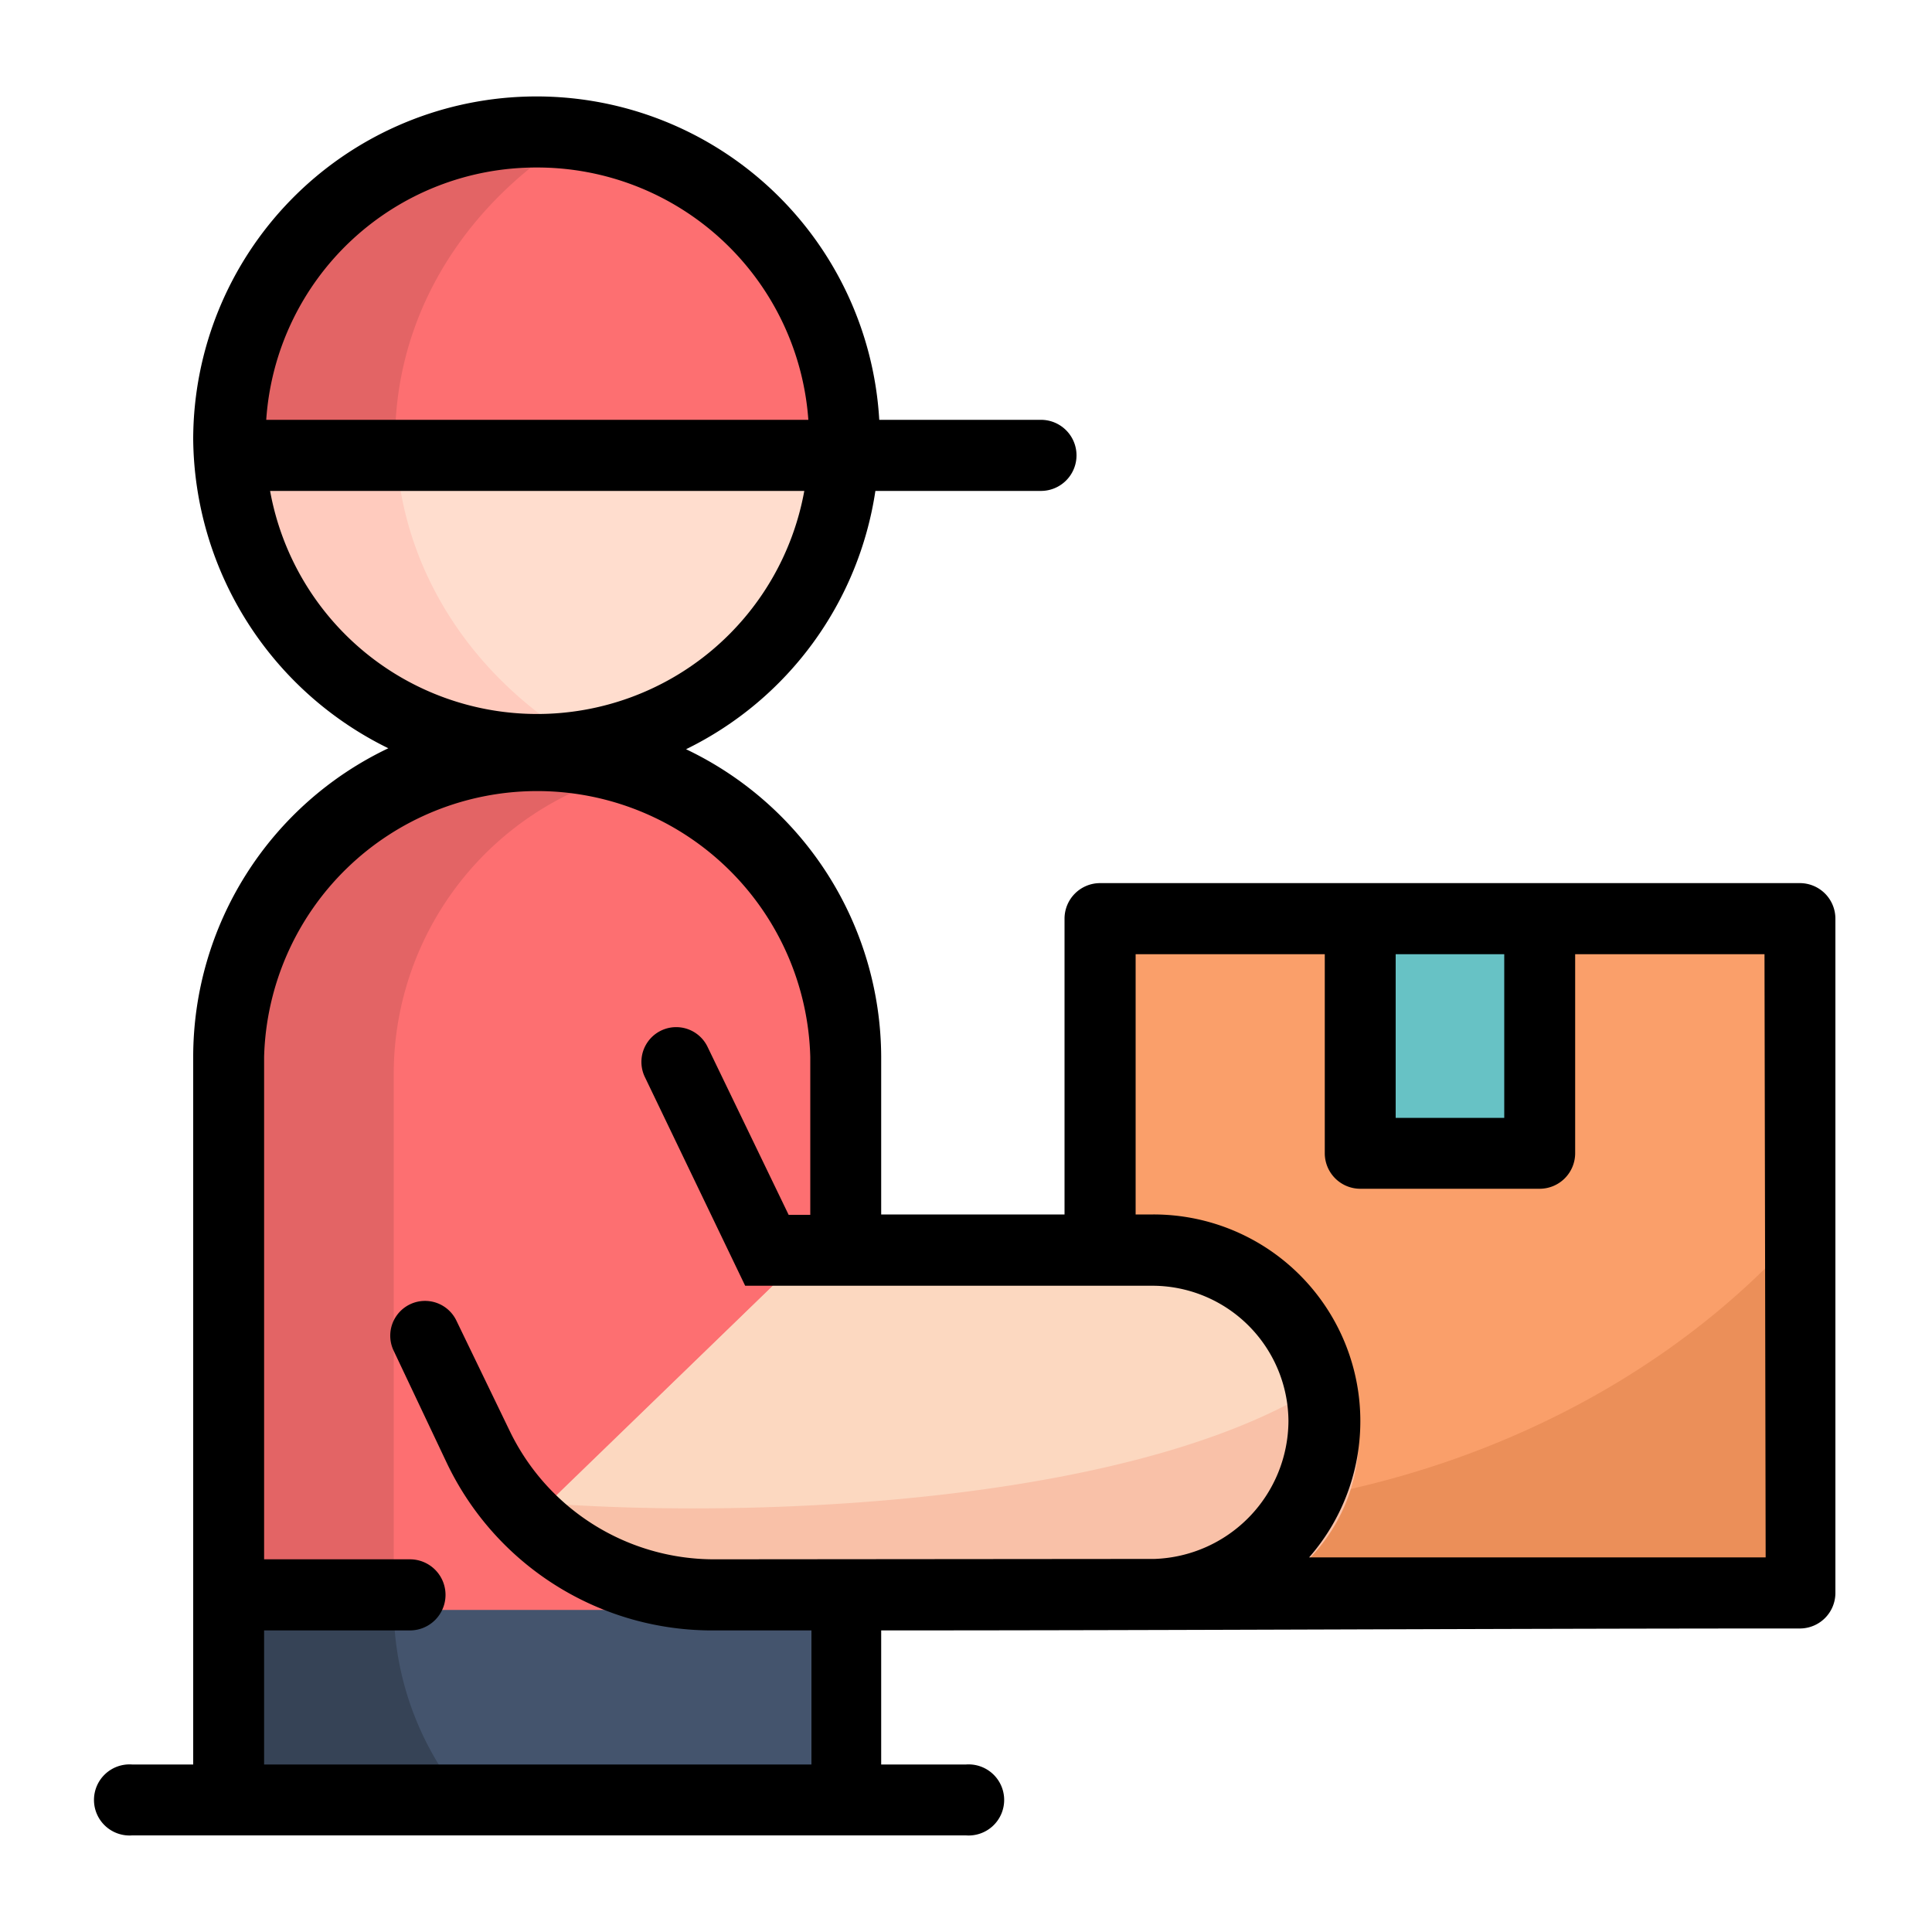<svg id="Ecommerce" viewBox="0 0 100 100" xmlns="http://www.w3.org/2000/svg"><g fill-rule="evenodd"><path d="m28.46 39.45a16 16 0 1 0 -16-16.06 16.09 16.09 0 0 0 16 16.06z" fill="#ffcbbe"/><path d="m29.08 7.43a16 16 0 0 1 2.35 31.72c-13.3-6.75-14.94-23.33-2.35-31.72z" fill="#ffddce"/><path d="m28.46 39.45a16.07 16.07 0 0 1 16.06 16v27.89h-32v-27.93a16 16 0 0 1 16-16z" fill="#e36465"/><path d="m32.45 40a16.11 16.11 0 0 0 -12.07 15.41v27.93h24.14v-27.93a16 16 0 0 0 -12.07-15.41z" fill="#fd6f71"/><path d="m28.46 7.43a16.08 16.08 0 0 1 16.06 16.88h-32a15.94 15.94 0 0 1 16-16.88z" fill="#e36465"/><path d="m29.08 7.43a16 16 0 0 1 15.44 16v.92h-24c-.61-6.95 2.87-13.09 8.6-16.88z" fill="#fd6f71"/></g><path d="m12.5 83.34h32.02v10.64h-32.02z" fill="#364356"/><path d="m20.38 83.34a15.69 15.69 0 0 0 4.4 10.66h19.74v-10.66z" fill="#44546d" fill-rule="evenodd"/><path d="m57.72 48.25h36.32v35.09h-36.32z" fill="#eb8f59"/><path d="m57.72 48.25h36.28v14.53c-7.77 9.41-20.77 15.55-35.4 15.55h-.92z" fill="#fa9f6a" fill-rule="evenodd"/><path d="m71.23 48.25h9.31v12.17h-9.31z" fill="#67c2c5"/><path d="m41.15 65.44h19.23a9 9 0 1 1 0 17.9h-26.5a7.3 7.3 0 0 1 -6.75-4.29z" fill="#f9c1a8" fill-rule="evenodd"/><path d="m68.87 71.37c-9.31 6.35-29.05 7.27-40.51 6.45l12.79-12.38h19.23a9 9 0 0 1 8.49 5.93z" fill="#fcd8c0" fill-rule="evenodd"/><path d="m93.16 45.71h-36.22a1.84 1.84 0 0 0 -1.84 1.84v15.31h-9.49v-8.17a17.7 17.7 0 0 0 -10.1-15.91 17.82 17.82 0 0 0 9.8-13.37h8.57a1.84 1.84 0 0 0 0-3.68h-8.37a17.77 17.77 0 0 0 -35.51 1 18 18 0 0 0 10.1 16 17.7 17.7 0 0 0 -10.1 15.96v36.64h-3.16a1.84 1.84 0 1 0 0 3.67h43.16a1.84 1.84 0 1 0 0-3.67h-4.39v-6.94c15.82 0 31.74-.1 47.55-.1a1.84 1.84 0 0 0 1.84-1.84v-34.9a1.84 1.84 0 0 0 -1.84-1.84zm-15.3 3.68v8.47h-5.62v-8.47zm-50.1-40.72a14.07 14.07 0 0 1 14.08 13.06h-28.06a14 14 0 0 1 14-13.06zm-13.76 16.74h27.63a14.05 14.05 0 0 1 -27.65 0zm23 55.3a11.75 11.75 0 0 1 -10.61-6.63l-2.76-5.71a1.8 1.8 0 1 0 -3.26 1.53l2.75 5.81a15.21 15.21 0 0 0 13.88 8.68h5v6.94h-28.33v-6.94h7.55a1.84 1.84 0 0 0 0-3.68h-7.55v-26a14.14 14.14 0 0 1 28.27 0v8.17h-1.12l-4.19-8.68a1.8 1.8 0 1 0 -3.26 1.53l5.2 10.82h21.12a7.05 7.05 0 0 1 7 7 7.18 7.18 0 0 1 -6.93 7.14zm54.39-.1h-23.63a10.7 10.7 0 0 0 -8.07-17.75h-.91v-13.47h9.79v10.3a1.84 1.84 0 0 0 1.84 1.84h9.28a1.84 1.84 0 0 0 1.84-1.84v-10.3h9.8z"/></svg>